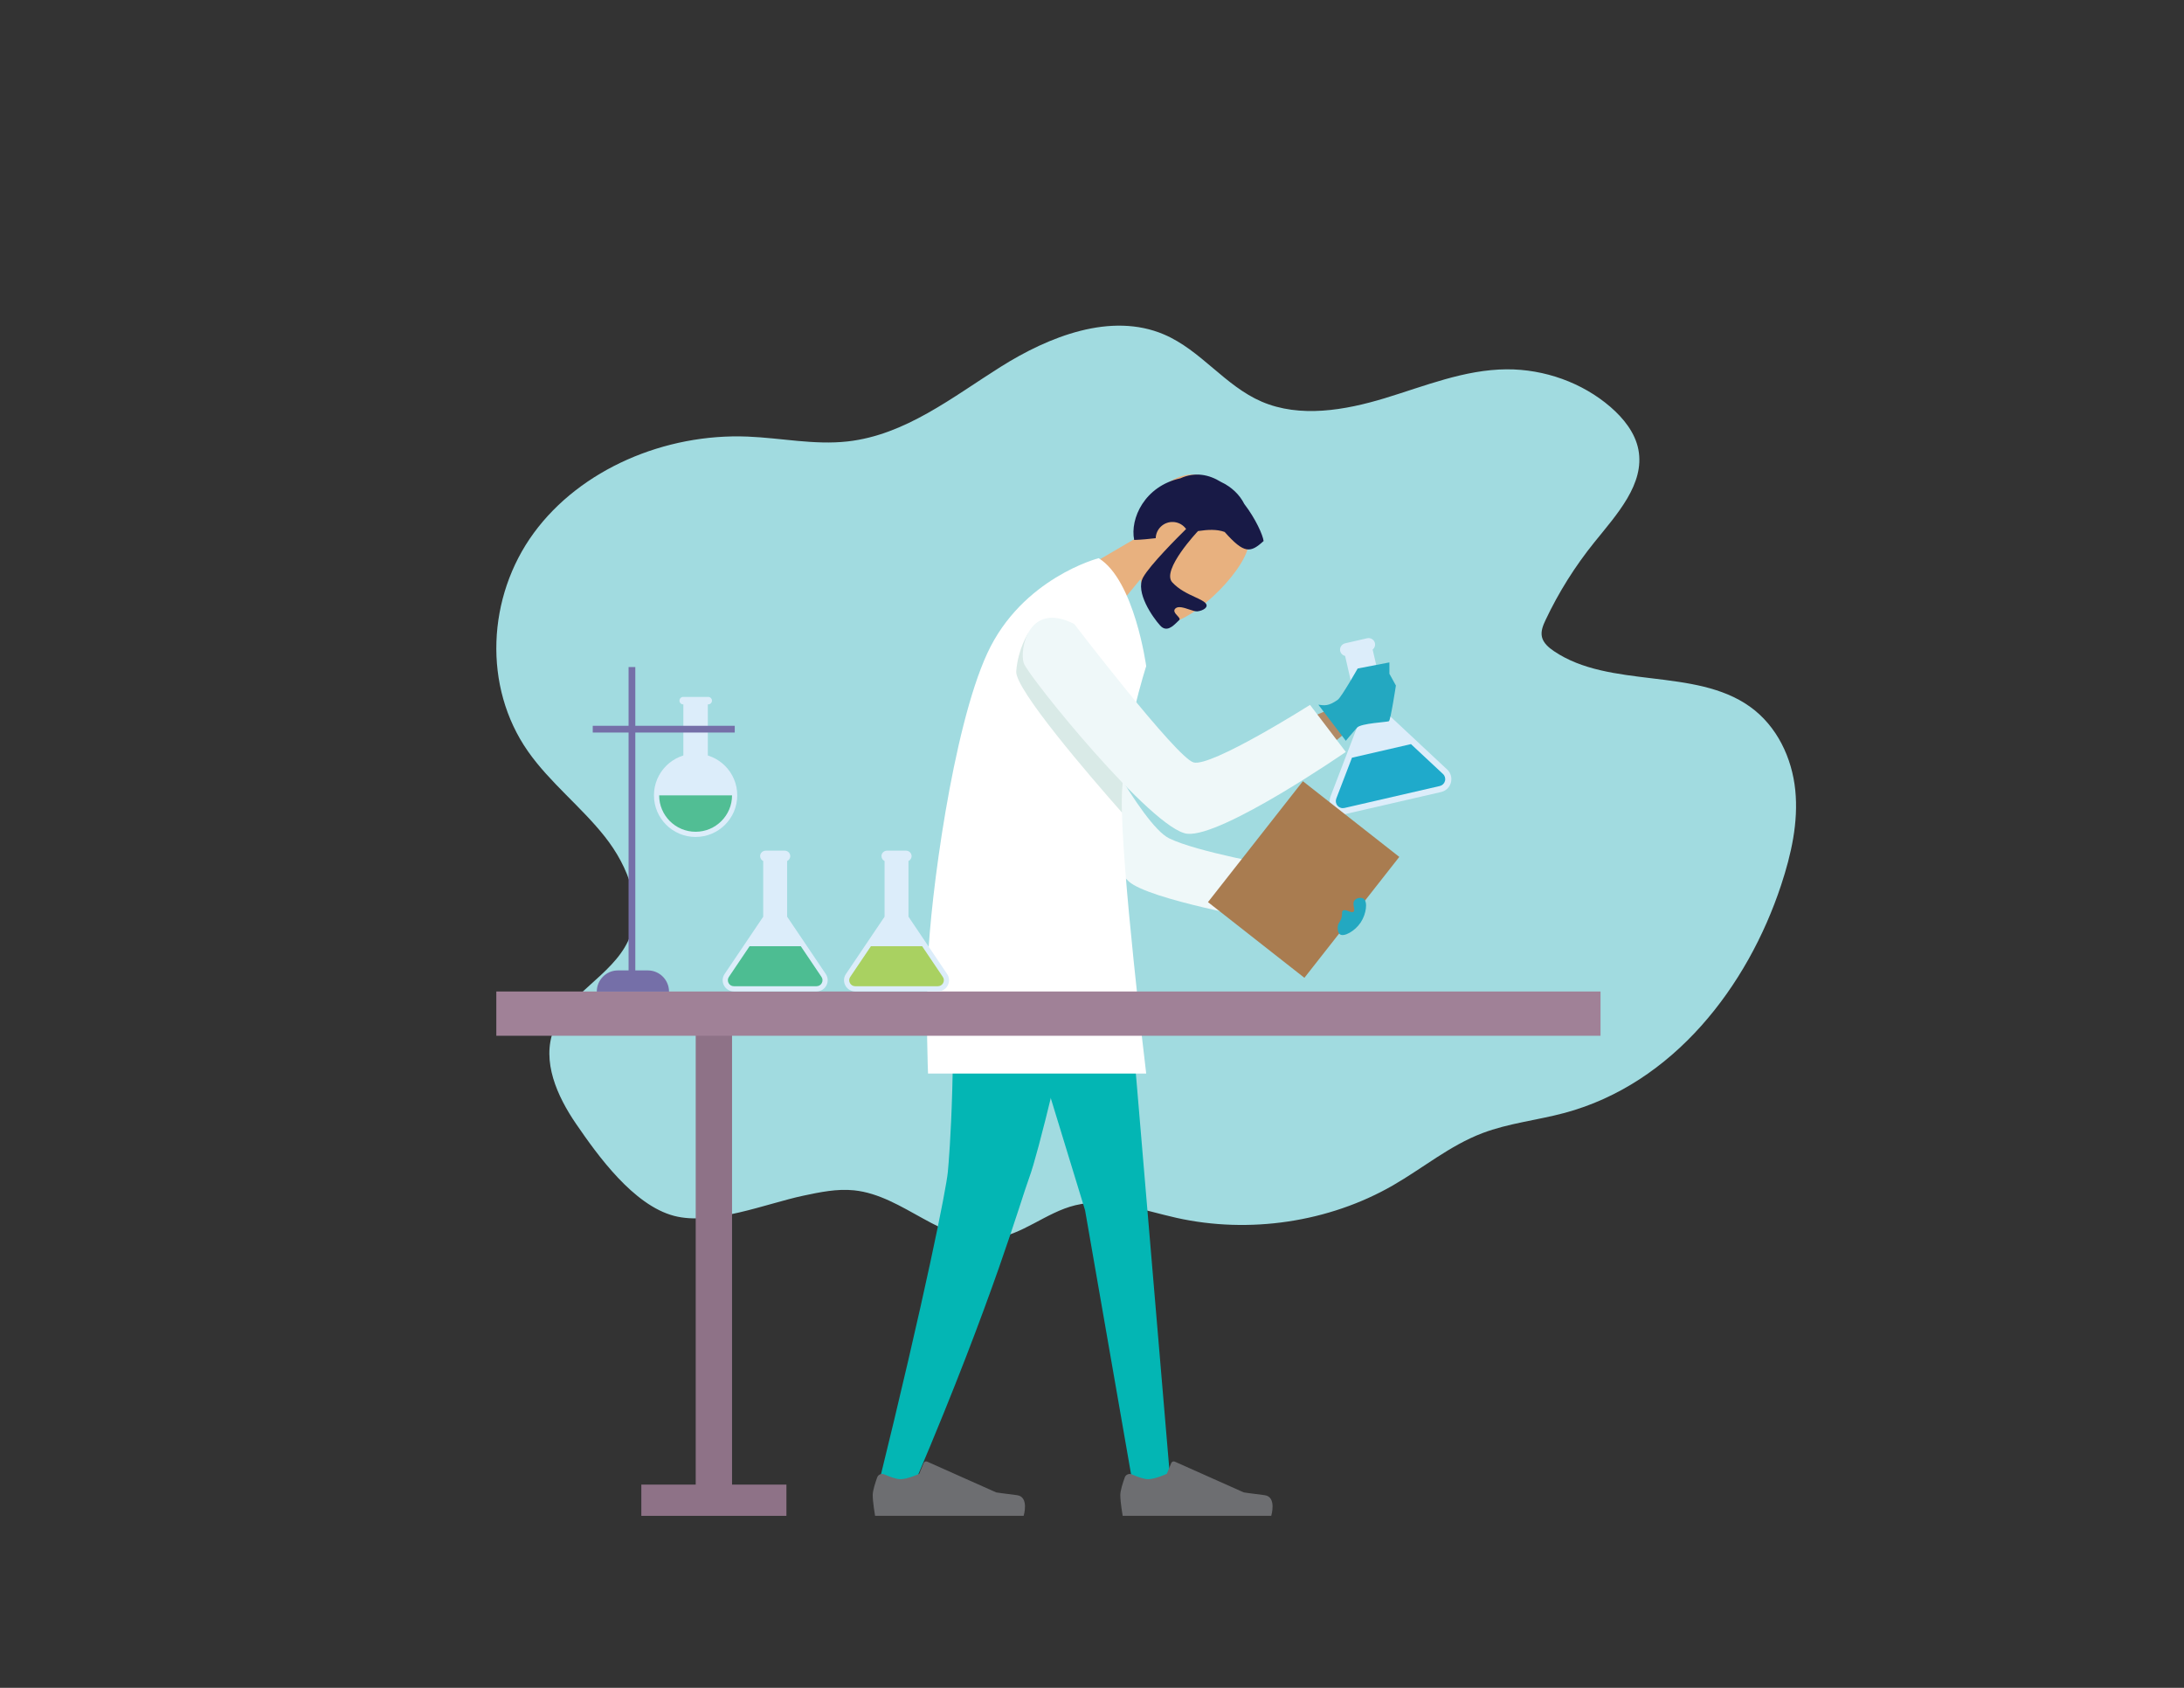 <?xml version="1.0" encoding="UTF-8"?>
<svg id="Background" xmlns="http://www.w3.org/2000/svg" viewBox="0 0 792 612">
  <rect x="0" y="0" width="792" height="612" fill="#333333" stroke="none"/>
  <defs>
    <style>
      .cls-1 {
        fill: #b18b67;
      }

      .cls-1, .cls-2, .cls-3, .cls-4, .cls-5, .cls-6, .cls-7, .cls-8, .cls-9, .cls-10, .cls-11, .cls-12, .cls-13, .cls-14, .cls-15, .cls-16, .cls-17, .cls-18, .cls-19, .cls-20 {
        stroke-width: 0px;
      }

      .cls-2 {
        fill: #756fa8;
      }

      .cls-3 {
        fill: #03b6b4;
      }

      .cls-3, .cls-9, .cls-14, .cls-15 {
        fill-rule: evenodd;
      }

      .cls-4 {
        fill: #1faacb;
      }

      .cls-5 {
        fill: #51be94;
      }

      .cls-6 {
        fill: #a97c50;
      }

      .cls-7 {
        fill: #a08197;
      }

      .cls-8 {
        fill: #eff8f9;
      }

      .cls-9 {
        fill: #181a46;
      }

      .cls-10 {
        fill: #23a8c1;
      }

      .cls-11 {
        fill: #d9eae7;
      }

      .cls-12 {
        fill: #a1dbe0;
      }

      .cls-13 {
        fill: #8e7287;
      }

      .cls-14 {
        fill: #6d6e71;
      }

      .cls-15 {
        fill: #e8b17f;
      }

      .cls-16 {
        fill: #dcedfa;
      }

      .cls-17 {
        fill: #a2cec5;
      }

      .cls-18 {
        fill: #fff;
      }

      .cls-19 {
        fill: #a9d161;
      }

      .cls-20 {
        fill: #4dbd92;
      }
    </style>
  </defs>
  <path class="cls-12" d="M208.961,407.588c-6.991-10.196-12.585-22.805-8.175-34.194,4.998-12.909,21.026-19.579,26.955-32.138,5.835-12.361.199-26.988-8.382-37.858-8.58-10.87-19.984-19.662-27.897-30.966-16.404-23.434-14.809-56.111,2.133-79.207,16.941-23.097,47.601-36.133,77.515-34.922,12.109.49,24.209,3.106,36.245,1.761,20.952-2.342,38.026-16.049,55.538-27.062,17.513-11.013,39.989-19.917,59.194-11.738,13.411,5.711,22.081,18.636,35.474,24.383,13.858,5.946,30.135,3.137,44.636-1.267,14.501-4.404,28.882-10.363,44.128-10.465,13.783-.092,27.533,4.882,37.664,13.626,4.838,4.175,8.977,9.407,10.15,15.466,2.409,12.446-7.802,23.498-15.946,33.595-7.029,8.715-12.98,18.19-17.695,28.177-.922,1.954-1.816,4.083-1.336,6.172.504,2.192,2.414,3.842,4.357,5.156,20.287,13.712,51.105,5.905,71.019,20.087,9.921,7.065,15.317,18.689,16.494,30.302,1.178,11.613-1.452,23.286-5.131,34.431-12.121,36.714-39.064,72.005-78.539,82.618-9.884,2.657-20.282,3.707-29.807,7.334-11.829,4.505-21.562,12.684-32.44,18.945-23.175,13.338-52.081,17.661-78.546,11.749-12.117-2.707-24.548-7.482-36.609-4.559-10.711,2.596-19.345,10.984-30.338,12.159-17.912,1.914-31.941-15.685-49.858-17.559-6.187-.647-12.396.651-18.467,1.941-13.357,2.837-33.062,10.956-46.882,7.308-14.759-3.896-27.685-21.944-35.453-33.273Z"/>
  <rect class="cls-13" x="252.291" y="367.536" width="13.175" height="179.641"/>
  <g>
    <path class="cls-16" d="M488.049,295.137l34.556-7.96c3.736-.861,4.995-5.546,2.192-8.163l-21.663-20.227-5.359-23.265c.718-.574,1.068-1.546.783-2.5-.356-1.19-1.611-1.871-2.821-1.592l-7.917,1.824c-1.211.279-2.041,1.44-1.84,2.666.161.983.901,1.704,1.798,1.906l5.359,23.265-10.63,27.667c-1.375,3.579,1.806,7.242,5.542,6.381Z"/>
    <path class="cls-4" d="M484.586,289.555c-.345.899-.175,1.869.457,2.596.631.727,1.568,1.032,2.506.816l34.556-7.96c.938-.216,1.647-.9,1.897-1.83.25-.93-.021-1.877-.725-2.534l-11.601-10.832-21.399,4.929-5.692,14.815Z"/>
  </g>
  <g>
    <g>
      <path class="cls-3" d="M406.159,321.359l18.398,217.435h-13.652s-17.411-99.93-17.411-99.93l-35.943-117.504h48.608Z"/>
      <path class="cls-3" d="M398.844,321.359c-13.844,61.722-22.37,96.911-25.581,105.567-3.21,8.656-12.749,42.917-40.742,108.84l-14.547,4.995c17.712-71.877,25.195-109.883,25.741-115.745s3.419-39.141.978-103.657h54.151Z"/>
      <path class="cls-14" d="M326.544,536.345c2.619,0,6.807-1.954,6.807-1.954l1.609-3.905c.205-.498.78-.728,1.272-.508l25.039,11.163s2.992.446,7.517.999c4.524.554,2.424,7.496,2.424,7.496,0,0-50.874,0-53.871,0,0,0-.861-4.956-.861-7.54,0-1.621.933-4.497,1.629-6.414.381-1.052,1.598-1.507,2.621-1.057,1.716.755,4.22,1.72,5.814,1.72Z"/>
      <path class="cls-14" d="M416.327,536.345c2.618,0,6.806-1.954,6.806-1.954l1.609-3.905c.205-.498.78-.728,1.272-.508l25.039,11.163s2.992.446,7.517.999c4.524.554,2.424,7.496,2.424,7.496,0,0-50.874,0-53.871,0,0,0-.861-4.956-.861-7.54,0-1.621.933-4.497,1.629-6.414.381-1.052,1.598-1.507,2.622-1.057,1.715.755,4.22,1.72,5.814,1.72Z"/>
    </g>
    <g>
      <g>
        <path class="cls-15" d="M413.556,210.017c1.517,7.516,4.463,13.567,7.084,15.277,6.571,4.287,27.518-13.927,31.624-25.648,4.105-11.722-12.773-37.24-29.796-23.735-5.908,4.688-8.726,11.553-9.614,18.7l-34.438,20.141,16.431,17.966,18.709-22.7Z"/>
        <path class="cls-9" d="M434.449,192.557c3.731-.56,6.858-.679,9.657.326,7.099,8.012,9.359,7.643,14.123,3.285-.255-2.109-2.837-8.014-7.017-13.45-1.617-3.244-4.542-6.163-8.451-7.977-4.339-2.683-9.355-3.729-14.732-1.3-12.929,2.823-18.318,14.585-16.736,22.346,2.799-.109,5.395-.344,7.81-.644.051-1.58.713-3.138,1.97-4.288,2.477-2.265,6.323-2.091,8.592.39.167.182.32.372.461.568-2.994,2.944-13.05,12.985-15.585,17.52-2.99,5.346,3.55,14.611,6.198,17.506,2.287,2.501,4.573.253,6.212-1.358.236-.231.459-.45.666-.64.433-.396-.084-.958-.668-1.594-.758-.826-1.63-1.775-.682-2.642,1.033-.944,3.133-.239,5.013.392,1.173.394,2.259.758,2.947.675,2.17-.261,4.228-1.563,2.933-2.979-.708-.773-2.124-1.429-3.829-2.215-2.573-1.188-5.801-2.68-8.236-5.342-4.023-4.398,9.189-18.404,9.355-18.579Z"/>
      </g>
      <polygon class="cls-17" points="464.809 325.329 456.979 324.851 458.964 315.991 466.133 318.124 464.809 325.329"/>
      <path class="cls-8" d="M423.965,303.97c-10.22-5-31.286-46.616-31.286-46.616l-18.749,19.963s28.124,35.734,35.44,42.315c7.316,6.581,49.41,14.044,49.41,14.044l3.934-19.742s-28.492-4.963-38.749-9.963Z"/>
      <path class="cls-10" d="M492.786,320.734l-10.992,2.279-.993,4.265-5.809,3.603-2.831-2.095-2.978-1.581-6.617-.331,2.059-10.882,5.735,1.728,15.845-.772c9.044-.441,6.581,3.787,6.581,3.787Z"/>
      <polygon class="cls-1" points="491.61 262.758 481.61 270.846 472.75 261.177 488.044 254.707 491.61 262.758"/>
      <path class="cls-18" d="M415.657,241.545s-8.419,25.661-8.823,48.381c-.441,22.757,8.823,99.335,8.823,99.335h-79.115s-.846-18.933,0-41.249c.846-22.315,8.86-83.747,21.47-111.099,12.61-27.352,40.403-34.521,40.403-34.521,13.014,7.978,17.242,39.153,17.242,39.153Z"/>
      <path class="cls-11" d="M406.87,294.632c-.037-1.728-.073-3.309-.037-4.706.147-7.831,1.25-15.992,2.61-23.345l-36.58-36.984s-3.713,5.625-4.338,13.823c-.515,6.47,26.874,38.234,38.344,51.212Z"/>
      <path class="cls-8" d="M371.246,240.442c1.581,4.742,46.726,60.623,59.336,61.873,12.647,1.25,57.461-29.668,57.461-29.668l-12.977-17.058s-35.955,22.757-42.278,20.845c-6.287-1.875-43.234-50.182-43.234-50.182-16.727-8.529-19.889,9.485-18.308,14.191Z"/>
      <path class="cls-10" d="M503.668,261.508c-.625.331-10.11.735-11.544,2.316s-4.081,4.779-4.081,4.779l-9.963-13.088c2.169.294,3.676.625,7.059-1.801,1.323-.956,7.206-11.323,7.206-11.323l11.507-2.206v4.117s2.353,4.265,2.353,4.265c0,0-1.912,12.61-2.537,12.941Z"/>
    </g>
  </g>
  <rect class="cls-6" x="450.526" y="291.033" width="44.45" height="55.735" transform="translate(297.771 -223.845) rotate(38.129)"/>
  <path class="cls-10" d="M486.973,330.19c-.534.424-.063,1.096-.556,2.726-.448,1.482-1.038,1.591-1.25,2.75-.179.976-.065,2.561.756,3.126,1.484,1.021,5.436-1.179,7.515-4.316,1.995-3.011,2.653-7.475,1.05-8.602-.9-.633-2.633-.299-3.321.626-.984,1.322.498,3.404-.334,4.083-.86.702-2.885-1.167-3.86-.393Z"/>
  <rect class="cls-7" x="179.986" y="359.509" width="400.427" height="16.055" transform="translate(760.398 735.072) rotate(-180)"/>
  <g>
    <g>
      <circle class="cls-16" cx="252.251" cy="288.375" r="15.101"/>
      <rect class="cls-16" x="247.812" y="254.325" width="8.879" height="28.268" transform="translate(504.502 536.919) rotate(-180)"/>
      <path class="cls-16" d="M247.761,255.413h9.06c.751,0,1.359-.609,1.359-1.359h0c0-.751-.609-1.359-1.359-1.359h-9.06c-.751,0-1.359.609-1.359,1.359h0c0,.751.609,1.359,1.359,1.359Z"/>
      <path class="cls-5" d="M265.466,288.392c-.009,7.291-5.922,13.198-13.214,13.198s-13.205-5.907-13.214-13.198h26.429Z"/>
    </g>
    <rect class="cls-2" x="227.942" y="241.87" width="2.444" height="110.694" transform="translate(458.328 594.433) rotate(-180)"/>
    <rect class="cls-2" x="239.477" y="238.644" width="2.444" height="51.498" transform="translate(505.092 23.693) rotate(90)"/>
    <path class="cls-2" d="M216.419,351.865h26.189c0,4.24-3.442,7.682-7.682,7.682h-10.825c-4.24,0-7.682-3.442-7.682-7.682h0Z" transform="translate(459.027 711.412) rotate(-180)"/>
    <g>
      <path class="cls-16" d="M296.103,359.477h-29.985c-3.242,0-5.168-3.622-3.356-6.31l14.011-20.779v-20.187c-.701-.336-1.174-1.071-1.12-1.911.067-1.048.972-1.847,2.022-1.847h6.869c1.05,0,1.955.799,2.022,1.847.054.841-.419,1.575-1.12,1.911v20.187s14.011,20.779,14.011,20.779c1.812,2.688-.114,6.31-3.356,6.31Z"/>
      <path class="cls-20" d="M297.897,354.22c.455.675.499,1.507.116,2.226-.382.719-1.096,1.148-1.911,1.148h-29.985c-.814,0-1.528-.429-1.911-1.148-.382-.719-.339-1.551.116-2.226l7.503-11.127h18.568s7.503,11.127,7.503,11.127Z"/>
    </g>
    <g>
      <path class="cls-16" d="M340.108,359.477h-29.985c-3.242,0-5.168-3.622-3.356-6.31l14.011-20.779v-20.187c-.701-.336-1.174-1.071-1.12-1.911.067-1.048.972-1.847,2.022-1.847h6.869c1.05,0,1.955.799,2.022,1.847.054.841-.419,1.575-1.12,1.911v20.187s14.011,20.779,14.011,20.779c1.812,2.688-.114,6.31-3.356,6.31Z"/>
      <path class="cls-19" d="M341.902,354.22c.455.675.499,1.507.116,2.226-.382.719-1.096,1.148-1.911,1.148h-29.985c-.814,0-1.528-.429-1.911-1.148-.382-.719-.339-1.551.116-2.226l7.503-11.127h18.568s7.503,11.127,7.503,11.127Z"/>
    </g>
  </g>
  <rect class="cls-13" x="232.571" y="538.303" width="52.614" height="11.333"/>
</svg>